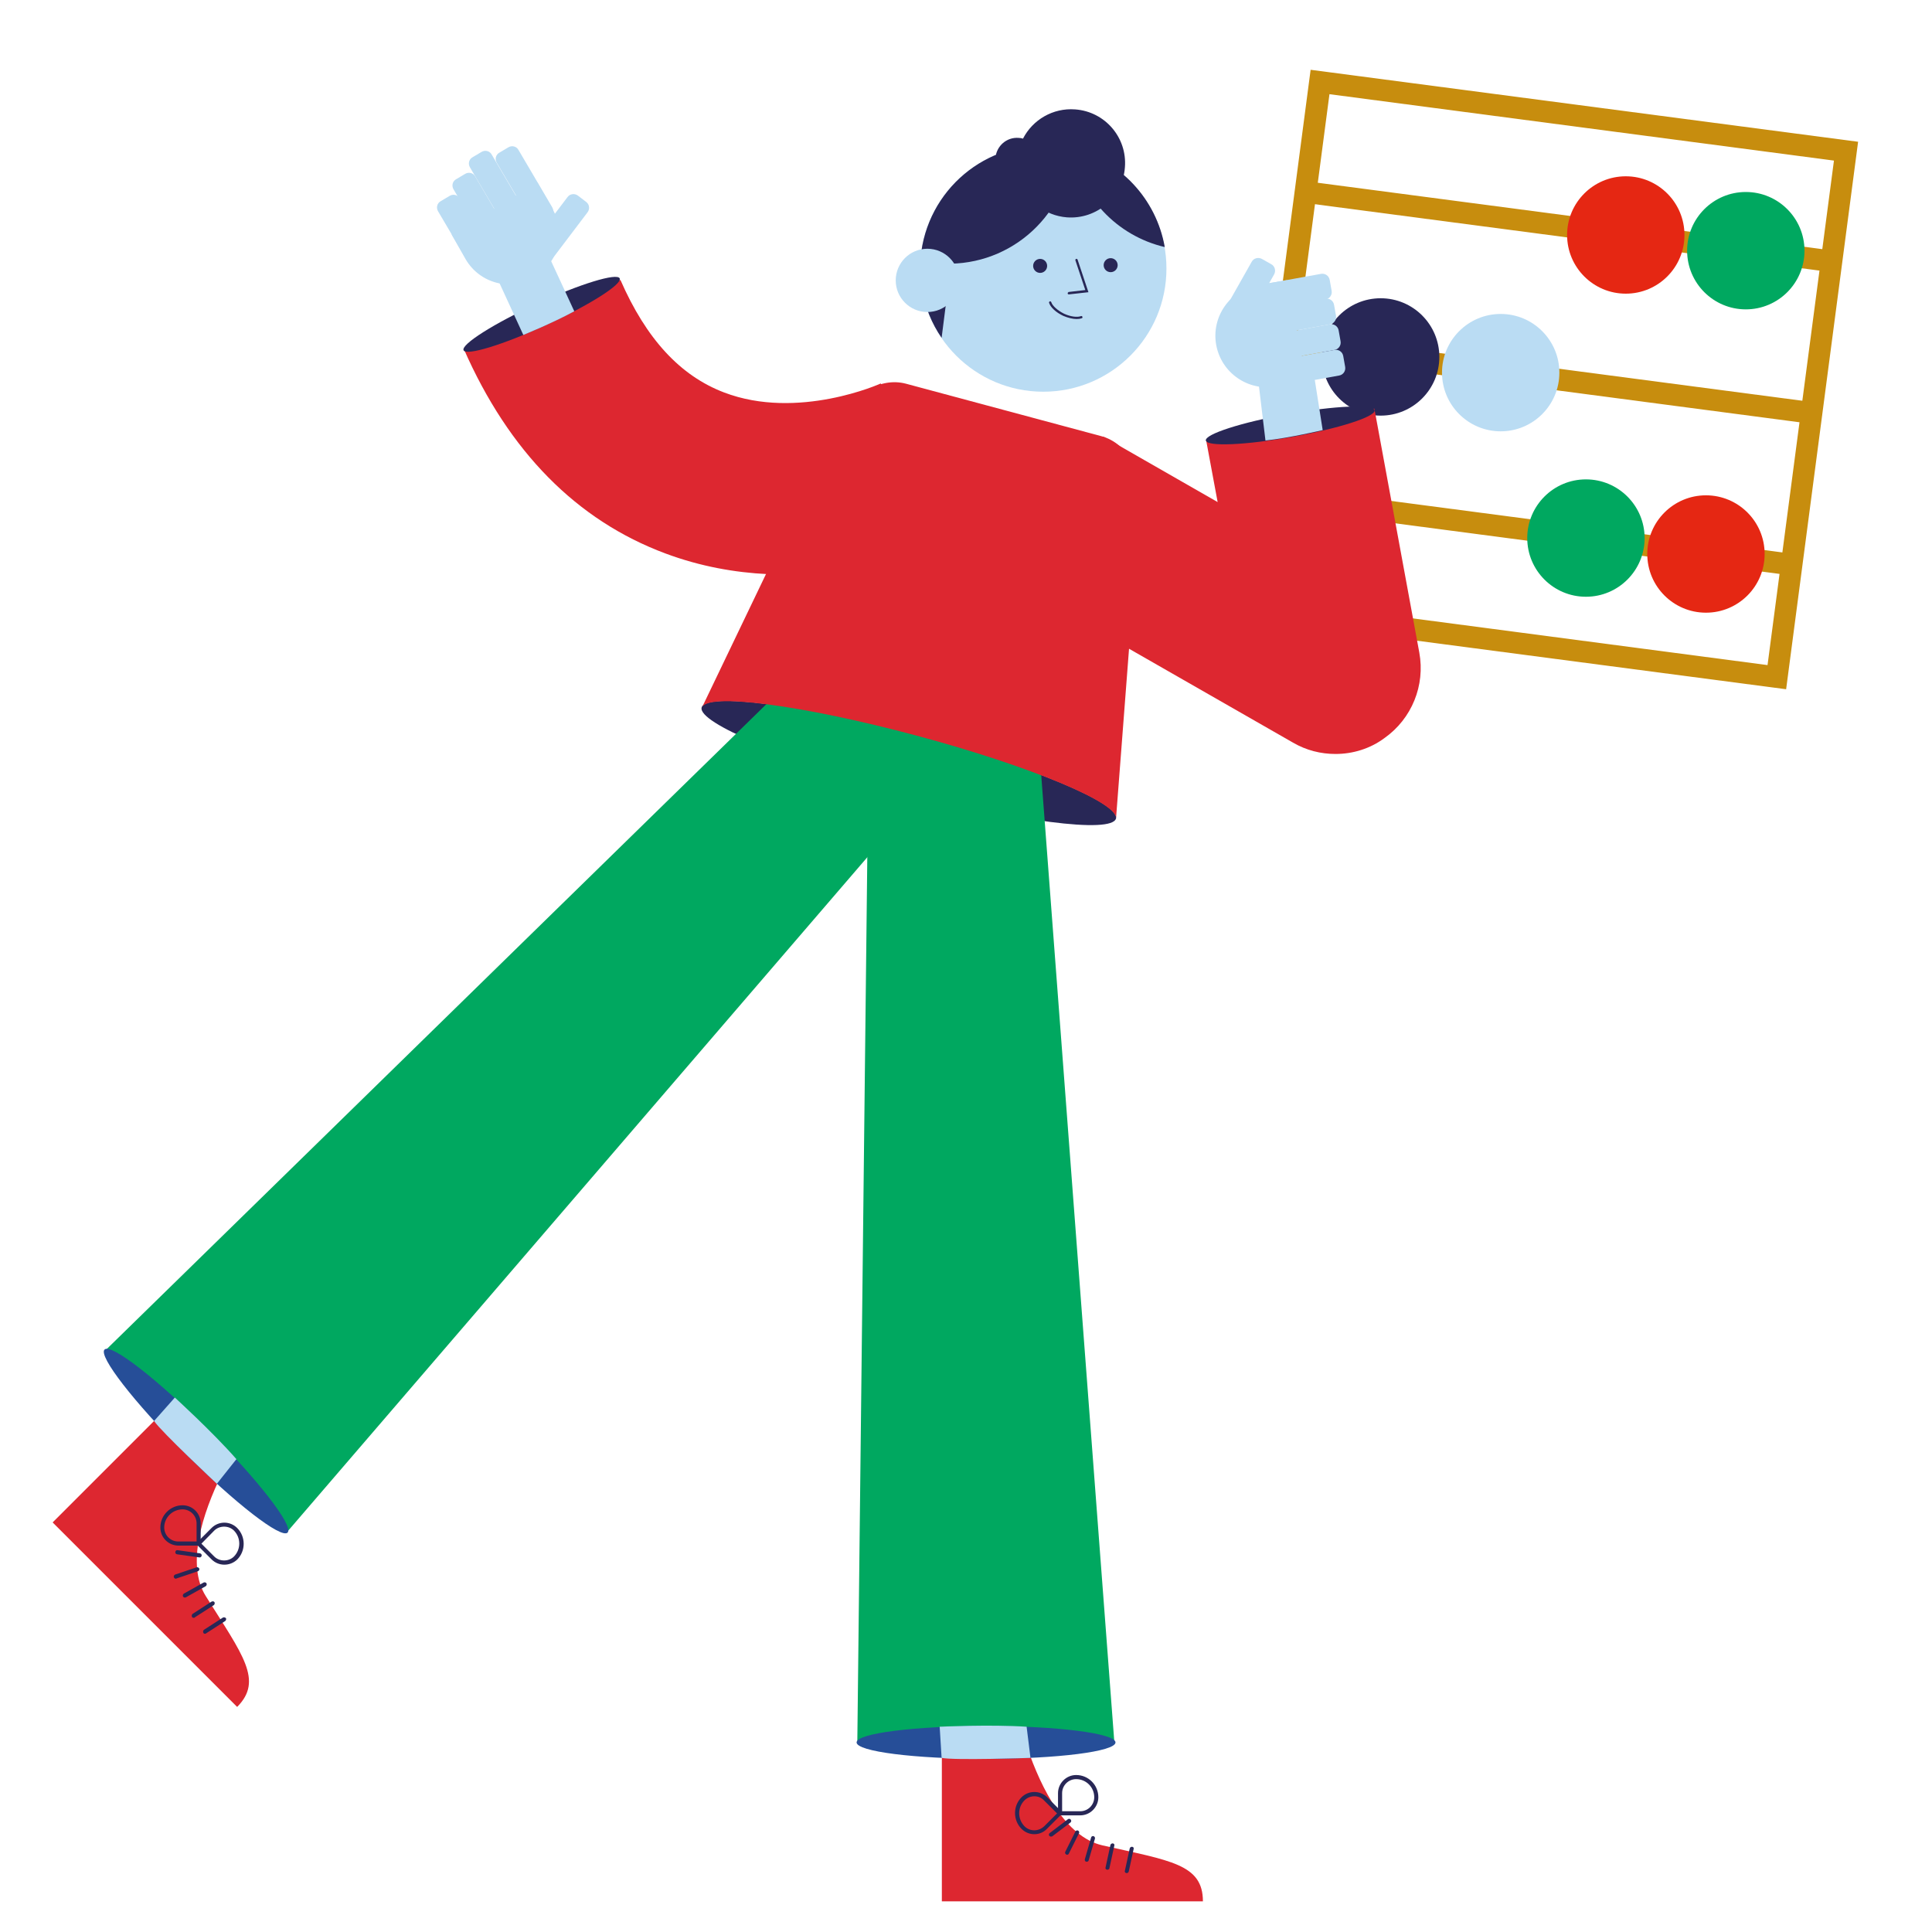 <?xml version="1.0" encoding="UTF-8"?>
<svg xmlns="http://www.w3.org/2000/svg" xmlns:xlink="http://www.w3.org/1999/xlink" version="1.1" id="Layer_1" x="0px" y="0px" viewBox="0 0 800 800" style="enable-background:new 0 0 800 800;" xml:space="preserve">
<style type="text/css">
	.st0{fill:#C78D0E;}
	.st1{fill:#BADCF3;}
	.st2{fill:#282756;}
	.st3{fill:#E52713;}
	.st4{fill:#00A860;}
	.st5{fill:#DD2730;}
	.st6{fill:#264E98;}
	.st7{fill:#B48BBF;}
</style>
<g>
	<path class="st0" d="M749.9,175.4c-0.2,0-0.4,0-0.6,0L532,146.8c-2.5-0.3-4.2-2.6-3.9-5c0.3-2.5,2.6-4.2,5-3.9l217.4,28.6   c2.5,0.3,4.2,2.6,3.9,5C754.1,173.8,752.1,175.4,749.9,175.4z"></path>
</g>
<g>
	<circle class="st1" cx="621.4" cy="154.3" r="24.3"></circle>
</g>
<g>
	<circle class="st2" cx="571.7" cy="147.8" r="24.3"></circle>
</g>
<g>
	<path class="st0" d="M741.7,238.2c-0.2,0-0.4,0-0.6,0l-217.3-28.6c-2.5-0.3-4.2-2.6-3.9-5c0.3-2.5,2.6-4.2,5-3.9l217.3,28.6   c2.5,0.3,4.2,2.6,3.9,5C745.8,236.5,743.9,238.2,741.7,238.2z"></path>
</g>
<g>
	<circle class="st3" cx="706.4" cy="229.4" r="24.3"></circle>
</g>
<g>
	<circle class="st4" cx="656.7" cy="222.8" r="24.3"></circle>
</g>
<g>
	<path class="st0" d="M739.6,285.4l-226.7-29.8l29.8-226.7l226.7,29.8L739.6,285.4z M523,247.9l208.9,27.5l27.5-208.9L550.5,39   L523,247.9z"></path>
</g>
<g>
	<path class="st1" d="M513,133.2l-3.9-2.2c-1.5-0.8-2-2.7-1.2-4.2l10.4-18.4c0.8-1.5,2.7-2,4.2-1.2l3.9,2.2c1.5,0.8,2,2.7,1.2,4.2   L517.2,132C516.4,133.5,514.5,134,513,133.2z"></path>
</g>
<g>
	<path class="st1" d="M526.1,135.6l-0.8-4.5c-0.3-1.7,0.8-3.3,2.5-3.6l21-3.8c1.7-0.3,3.3,0.8,3.6,2.5l0.8,4.5   c0.3,1.7-0.8,3.3-2.5,3.6l-21,3.8C528,138.4,526.4,137.3,526.1,135.6z"></path>
</g>
<g>
	<path class="st1" d="M524.3,125.3l-0.8-4.5c-0.3-1.7,0.8-3.3,2.5-3.6l21-3.8c1.7-0.3,3.3,0.8,3.6,2.5l0.8,4.5   c0.3,1.7-0.8,3.3-2.5,3.6l-21,3.8C526.2,128.2,524.6,127,524.3,125.3z"></path>
</g>
<g>
	
		<ellipse transform="matrix(0.259 -0.966 0.966 0.259 -26.521 597.676)" class="st2" cx="376.4" cy="316.1" rx="11.9" ry="88.8"></ellipse>
</g>
<g>
	<polygon class="st4" points="355,721.1 461.4,721.1 430.1,307.1 359.8,295.7  "></polygon>
</g>
<g>
	<path class="st5" d="M390,723.5v63.8h108.1c0-15.5-13.6-16.8-41.7-23.2c-15.1-3.5-25.1-23.1-31.1-40.6"></path>
</g>
<g>
	<path class="st2" d="M466.6,775.6c-0.1,0-0.1,0-0.2,0c-0.5-0.1-0.8-0.5-0.6-1l2-9.2c0.1-0.5,0.6-0.7,1-0.7c0.5,0.1,0.8,0.5,0.6,1   l-2,9.2C467.3,775.3,467,775.6,466.6,775.6L466.6,775.6z"></path>
</g>
<g>
	<path class="st2" d="M458.6,774.2c-0.1,0-0.1,0-0.2,0c-0.5-0.1-0.8-0.5-0.6-1l2-9.2c0.1-0.5,0.6-0.7,1-0.7c0.5,0.1,0.8,0.5,0.6,1   l-2,9.2C459.4,773.9,459,774.2,458.6,774.2L458.6,774.2z"></path>
</g>
<g>
	<path class="st2" d="M450,770.9c-0.1,0-0.1,0-0.2,0c-0.5-0.1-0.7-0.6-0.6-1l2.6-9c0.1-0.5,0.6-0.7,1-0.6s0.7,0.6,0.6,1l-2.6,9   C450.7,770.7,450.4,770.9,450,770.9L450,770.9z"></path>
</g>
<g>
	<path class="st2" d="M441.9,768c-0.1,0-0.3,0-0.4-0.1c-0.4-0.2-0.6-0.7-0.4-1.1l4.2-8.4c0.2-0.4,0.7-0.6,1.1-0.4   c0.4,0.2,0.6,0.7,0.4,1.1l-4.2,8.4C442.5,767.8,442.2,768,441.9,768L441.9,768z"></path>
</g>
<g>
	<path class="st2" d="M435.2,760.5c-0.2,0-0.5-0.1-0.7-0.3c-0.3-0.4-0.2-0.9,0.2-1.2l7.5-5.7c0.4-0.3,0.9-0.2,1.2,0.2   s0.2,0.9-0.2,1.2l-7.5,5.7C435.5,760.4,435.4,760.5,435.2,760.5L435.2,760.5z"></path>
</g>
<g>
	<path class="st2" d="M447.3,751.7h-9.2v-9.2c0-4.1,3.4-7.5,7.5-7.5c5.1,0,9.2,4.1,9.2,9.2C454.8,748.3,451.4,751.7,447.3,751.7z    M439.8,750h7.5c3.2,0,5.8-2.6,5.8-5.8c0-4.2-3.4-7.5-7.5-7.5c-3.2,0-5.8,2.6-5.8,5.8V750z"></path>
</g>
<g>
	<path class="st2" d="M428.3,759.5c-1.9,0-3.8-0.7-5.3-2.2c-3.6-3.6-3.6-9.5,0-13.1c2.9-2.9,7.7-2.9,10.6,0l6.5,6.5l-6.5,6.5   C432.1,758.8,430.2,759.5,428.3,759.5L428.3,759.5z M428.3,743.8c-1.5,0-3,0.6-4.1,1.7c-2.9,2.9-2.9,7.7,0,10.7   c2.3,2.3,5.9,2.2,8.2,0l5.3-5.3l-5.3-5.3C431.2,744.3,429.8,743.8,428.3,743.8L428.3,743.8z"></path>
</g>
<g>
	<ellipse class="st6" cx="408.3" cy="721.5" rx="53.6" ry="6.8"></ellipse>
</g>
<g>
	<path class="st1" d="M426.7,727.9c0,0-31.6,1.1-36.8,0l-0.8-12.9c0,0,20.9-1,36,0L426.7,727.9L426.7,727.9z"></path>
</g>
<g>
	<polygon class="st4" points="43.9,558.9 119.1,634.1 389.8,319.3 348.1,261.5  "></polygon>
</g>
<g>
	<path class="st5" d="M66.9,585.3l-45.1,45.1l76.4,76.4c10.9-11,2.3-21.5-13-45.9c-8.2-13.1-1.4-34.1,6.7-50.7"></path>
</g>
<g>
	<path class="st2" d="M84.9,676.5c-0.3,0-0.6-0.1-0.7-0.4c-0.2-0.4-0.1-0.9,0.2-1.2l7.9-5.1c0.4-0.2,0.9-0.1,1.2,0.2   s0.1,0.9-0.2,1.2l-7.9,5.1C85.2,676.5,85.1,676.5,84.9,676.5L84.9,676.5z"></path>
</g>
<g>
	<path class="st2" d="M80.2,669.9c-0.3,0-0.6-0.1-0.7-0.4c-0.2-0.4-0.1-0.9,0.2-1.2l7.9-5.1c0.4-0.2,0.9-0.2,1.2,0.2   c0.2,0.4,0.1,0.9-0.2,1.2l-7.9,5.1C80.6,669.9,80.4,669.9,80.2,669.9L80.2,669.9z"></path>
</g>
<g>
	<path class="st2" d="M76.5,661.5c-0.3,0-0.6-0.2-0.7-0.4c-0.2-0.4-0.1-0.9,0.3-1.2l8.2-4.6c0.4-0.2,0.9-0.1,1.2,0.3   c0.2,0.4,0.1,0.9-0.3,1.2l-8.2,4.6C76.8,661.5,76.6,661.5,76.5,661.5L76.5,661.5z"></path>
</g>
<g>
	<path class="st2" d="M72.8,653.7c-0.3,0-0.7-0.2-0.8-0.6c-0.2-0.4,0.1-0.9,0.5-1.1l8.9-3c0.4-0.2,0.9,0.1,1.1,0.5s-0.1,0.9-0.5,1.1   l-8.9,3C73,653.7,72.9,653.7,72.8,653.7L72.8,653.7z"></path>
</g>
<g>
	<path class="st2" d="M82.7,644.9c0,0-0.1,0-0.1,0l-9.3-1.3c-0.5-0.1-0.8-0.5-0.7-1s0.5-0.8,0.9-0.7l9.3,1.3c0.5,0.1,0.8,0.5,0.7,1   C83.4,644.6,83.1,644.9,82.7,644.9L82.7,644.9z"></path>
</g>
<g>
	<path class="st2" d="M92.9,647.9c-2,0-3.9-0.8-5.3-2.2l-6.5-6.5l6.5-6.5c1.4-1.4,3.3-2.2,5.3-2.2c2,0,3.9,0.8,5.3,2.2   c3.6,3.6,3.6,9.5,0,13.1C96.7,647.2,94.8,647.9,92.9,647.9L92.9,647.9z M83.4,639.2l5.3,5.3c2.2,2.2,6,2.2,8.2,0   c2.9-3,2.9-7.7,0-10.7c-2.2-2.2-6-2.2-8.2,0L83.4,639.2L83.4,639.2z"></path>
</g>
<g>
	<path class="st2" d="M83.1,640h-9.2c-4.1,0-7.5-3.3-7.5-7.5c0-5.1,4.2-9.2,9.2-9.2c4.1,0,7.5,3.3,7.5,7.5V640z M75.6,625   c-4.2,0-7.6,3.4-7.6,7.5c0,3.2,2.6,5.8,5.8,5.8h7.6v-7.5C81.4,627.6,78.8,625,75.6,625z"></path>
</g>
<g>
	
		<ellipse transform="matrix(0.707 -0.707 0.707 0.707 -398.229 232.263)" class="st6" cx="81.3" cy="596.8" rx="6.8" ry="53.6"></ellipse>
</g>
<g>
	<path class="st1" d="M89.8,614.4c0,0-23.1-21.6-26-26l8.6-9.7c0,0,15.5,14.1,25.5,25.5L89.8,614.4z"></path>
</g>
<g>
	<path class="st5" d="M379.5,304.6c-47.4-12.7-87.1-17.9-88.9-11.5l56-116.7c5.8-13.1,17.8-20.4,28.6-17.5l80.8,21.7   c10.9,2.9,17.6,15.3,16,29.5l-9.9,129.1C463.9,332.8,426.9,317.3,379.5,304.6L379.5,304.6z"></path>
</g>
<g>
	<polygon class="st7" points="453.3,63.9 453.3,63.9 453.3,63.9  "></polygon>
</g>
<g>
	<path class="st5" d="M553,312.2c-6.1,0-12.1-1.5-17.6-4.7l-113.7-65.1l35.2-61.6l47.3,27.1l-4.8-25.8l69.7-12.9l18.6,101   c2.5,13.6-3.1,27.4-14.4,35.4C567.4,310,560.2,312.2,553,312.2L553,312.2z"></path>
</g>
<g>
	<ellipse transform="matrix(0.984 -0.176 0.176 0.984 -22.664 97.043)" class="st2" cx="534.5" cy="176" rx="35.5" ry="4.8"></ellipse>
</g>
<g>
	<path class="st1" d="M521,157.4l23-2.8l3.7,23.5c0,0-14.1,3.3-23.7,4.3L521,157.4z"></path>
</g>
<g>
	<path class="st5" d="M256.9,115.9L192,144.4c18.7,42.6,46.8,71.1,83.6,84.8c58,21.6,113.5-3.4,119.6-6.3l-30.5-64.1l0.2-0.1   c-0.3,0.2-34.5,15.5-65.1,3.8C281.7,155.6,267.6,140.4,256.9,115.9L256.9,115.9z"></path>
</g>
<g>
	
		<ellipse transform="matrix(0.908 -0.418 0.418 0.908 -33.855 105.825)" class="st2" cx="224.4" cy="130.1" rx="35.6" ry="4.8"></ellipse>
</g>
<g>
	<path class="st1" d="M226.3,104l-21.1,9.7l11.5,25c0,0,11.9-4.8,21.1-9.8C237.8,128.8,226.3,104,226.3,104z"></path>
</g>
<g>
	<path class="st1" d="M223.4,109.1l-3.4-2.6c-1.4-1-1.6-3-0.6-4.3L235,81.6c1-1.4,3-1.6,4.3-0.6l3.4,2.6c1.4,1,1.6,3,0.6,4.3   l-15.6,20.6C226.7,109.9,224.8,110.2,223.4,109.1z"></path>
</g>
<g>
	<path class="st1" d="M192.9,107.5L187,97.1l35.5-21.6l6.2,10.9c5.8,9.9,2.5,22.6-7.4,28.4C211.5,120.7,198.8,117.4,192.9,107.5   L192.9,107.5z"></path>
</g>
<g>
	<path class="st1" d="M227.6,90.1l-3.7,2.2c-1.5,0.9-3.4,0.4-4.2-1.1l-14-23.8c-0.9-1.5-0.4-3.4,1.1-4.2l3.7-2.2   c1.5-0.9,3.4-0.4,4.2,1.1l14,23.8C229.5,87.4,229,89.3,227.6,90.1z"></path>
</g>
<g>
	<path class="st1" d="M218.5,95.4l-3.7,2.2c-1.5,0.9-3.4,0.4-4.2-1.1l-16-27.2c-0.9-1.5-0.4-3.4,1.1-4.2l3.7-2.2   c1.5-0.9,3.4-0.4,4.2,1.1l16,27.2C220.5,92.7,220,94.6,218.5,95.4z"></path>
</g>
<g>
	<path class="st1" d="M209.5,100.8l-3.7,2.2c-1.5,0.9-3.4,0.4-4.2-1.1l-13.8-23.5c-0.9-1.5-0.4-3.4,1.1-4.2l3.7-2.2   c1.5-0.9,3.4-0.4,4.2,1.1l13.8,23.5C211.5,98,211,99.9,209.5,100.8z"></path>
</g>
<g>
	<path class="st1" d="M200.8,105.9l-3.7,2.2c-1.5,0.9-3.4,0.4-4.2-1.1l-11.5-19.5c-0.9-1.5-0.4-3.4,1.1-4.2l3.7-2.2   c1.5-0.9,3.4-0.4,4.2,1.1l11.5,19.5C202.7,103.1,202.2,105,200.8,105.9z"></path>
</g>
<g>
	<polygon class="st7" points="381.1,53.4 381.1,53.4 381.1,53.4  "></polygon>
</g>
<g>
	<circle class="st1" cx="432" cy="111.2" r="51"></circle>
</g>
<g>
	<path class="st2" d="M436.5,60.4c2.5,0.2,4.9,0.6,7.3,1.2l0,0c0,0.3,0,0.7-0.1,1c-2.5,28.1-27.2,48.8-55.3,46.4   c-2.5-0.2-4.9-0.6-7.3-1.2c0-0.3,0-0.7,0.1-1C383.7,78.7,408.4,57.9,436.5,60.4L436.5,60.4z"></path>
</g>
<g>
	<path class="st2" d="M443.8,61.5L443.8,61.5c20,4.7,35,20.9,38.5,40.8C462.3,97.6,447.3,81.4,443.8,61.5z"></path>
</g>
<g>
	<polygon class="st7" points="443.8,61.5 443.8,61.5 443.8,61.5  "></polygon>
</g>
<g>
	<circle class="st2" cx="459.9" cy="109.8" r="2.9"></circle>
</g>
<g>
	<circle class="st2" cx="430.7" cy="110.1" r="2.9"></circle>
</g>
<g>
	<path class="st2" d="M442.6,121.9c-0.3,0-0.5-0.2-0.5-0.4c0-0.3,0.2-0.5,0.4-0.6l6.9-0.8l-4.1-12.3c-0.1-0.3,0.1-0.5,0.3-0.6   c0.3-0.1,0.5,0.1,0.6,0.3l4.5,13.5L442.6,121.9C442.6,121.9,442.6,121.9,442.6,121.9z"></path>
</g>
<g>
	<path class="st2" d="M445.8,132.1c-1.6,0-3.6-0.5-5.5-1.3c-3-1.4-5.3-3.5-5.9-5.4c-0.1-0.3,0.1-0.5,0.3-0.6   c0.3-0.1,0.5,0.1,0.6,0.3c0.5,1.6,2.7,3.5,5.3,4.8c2.6,1.2,5.4,1.6,7,1c0.3-0.1,0.5,0,0.6,0.3c0.1,0.3,0,0.5-0.3,0.6   C447.3,132,446.6,132.1,445.8,132.1z"></path>
</g>
<g>
	<path class="st2" d="M392.3,121.1l-2.4,18.8c-4.1-6-6.9-12.8-8.1-20.2L392.3,121.1L392.3,121.1z"></path>
</g>
<g>
	<circle class="st1" cx="384" cy="116.1" r="13.1"></circle>
</g>
<g>
	<path class="st2" d="M445.2,45.3c-9.2-0.7-17.6,4.3-21.6,12.1c-0.6-0.2-1.2-0.3-1.8-0.3c-4.9-0.4-9.2,3.3-9.6,8.3s3.3,9.2,8.3,9.6   c0.6,0.1,1.2,0,1.8-0.1c2.8,8.2,10.3,14.4,19.5,15.1c12.3,0.9,23.1-8.3,24-20.7C466.8,57,457.6,46.2,445.2,45.3z"></path>
</g>
<g>
	<path class="st0" d="M758.2,112.6c-0.2,0-0.4,0-0.6,0L540.2,84c-2.5-0.3-4.2-2.6-3.9-5c0.3-2.5,2.6-4.2,5-3.9l217.3,28.6   c2.5,0.3,4.2,2.6,3.9,5C762.3,111,760.4,112.6,758.2,112.6z"></path>
</g>
<g>
	<circle class="st4" cx="722.9" cy="103.8" r="24.3"></circle>
</g>
<g>
	<circle class="st3" cx="673.2" cy="97.3" r="24.3"></circle>
</g>
<g>
	<path class="st1" d="M529.9,156.8l-0.8-4.5c-0.3-1.7,0.8-3.3,2.5-3.6l21-3.8c1.7-0.3,3.3,0.8,3.6,2.5l0.8,4.5   c0.3,1.7-0.8,3.3-2.5,3.6l-21,3.8C531.8,159.6,530.2,158.5,529.9,156.8z"></path>
</g>
<g>
	<path class="st1" d="M528,146.2l-0.8-4.5c-0.3-1.7,0.8-3.3,2.5-3.6l21-3.8c1.7-0.3,3.3,0.8,3.6,2.5l0.8,4.5   c0.3,1.7-0.8,3.3-2.5,3.6l-21,3.8C529.9,149,528.3,147.9,528,146.2z"></path>
</g>
<g>
	<path class="st1" d="M520.8,118l12.2-2l8.1,41.9l-12.7,2.1c-11.6,2.1-22.7-5.6-24.8-17.2S509.3,120.1,520.8,118L520.8,118z"></path>
</g>
</svg>
